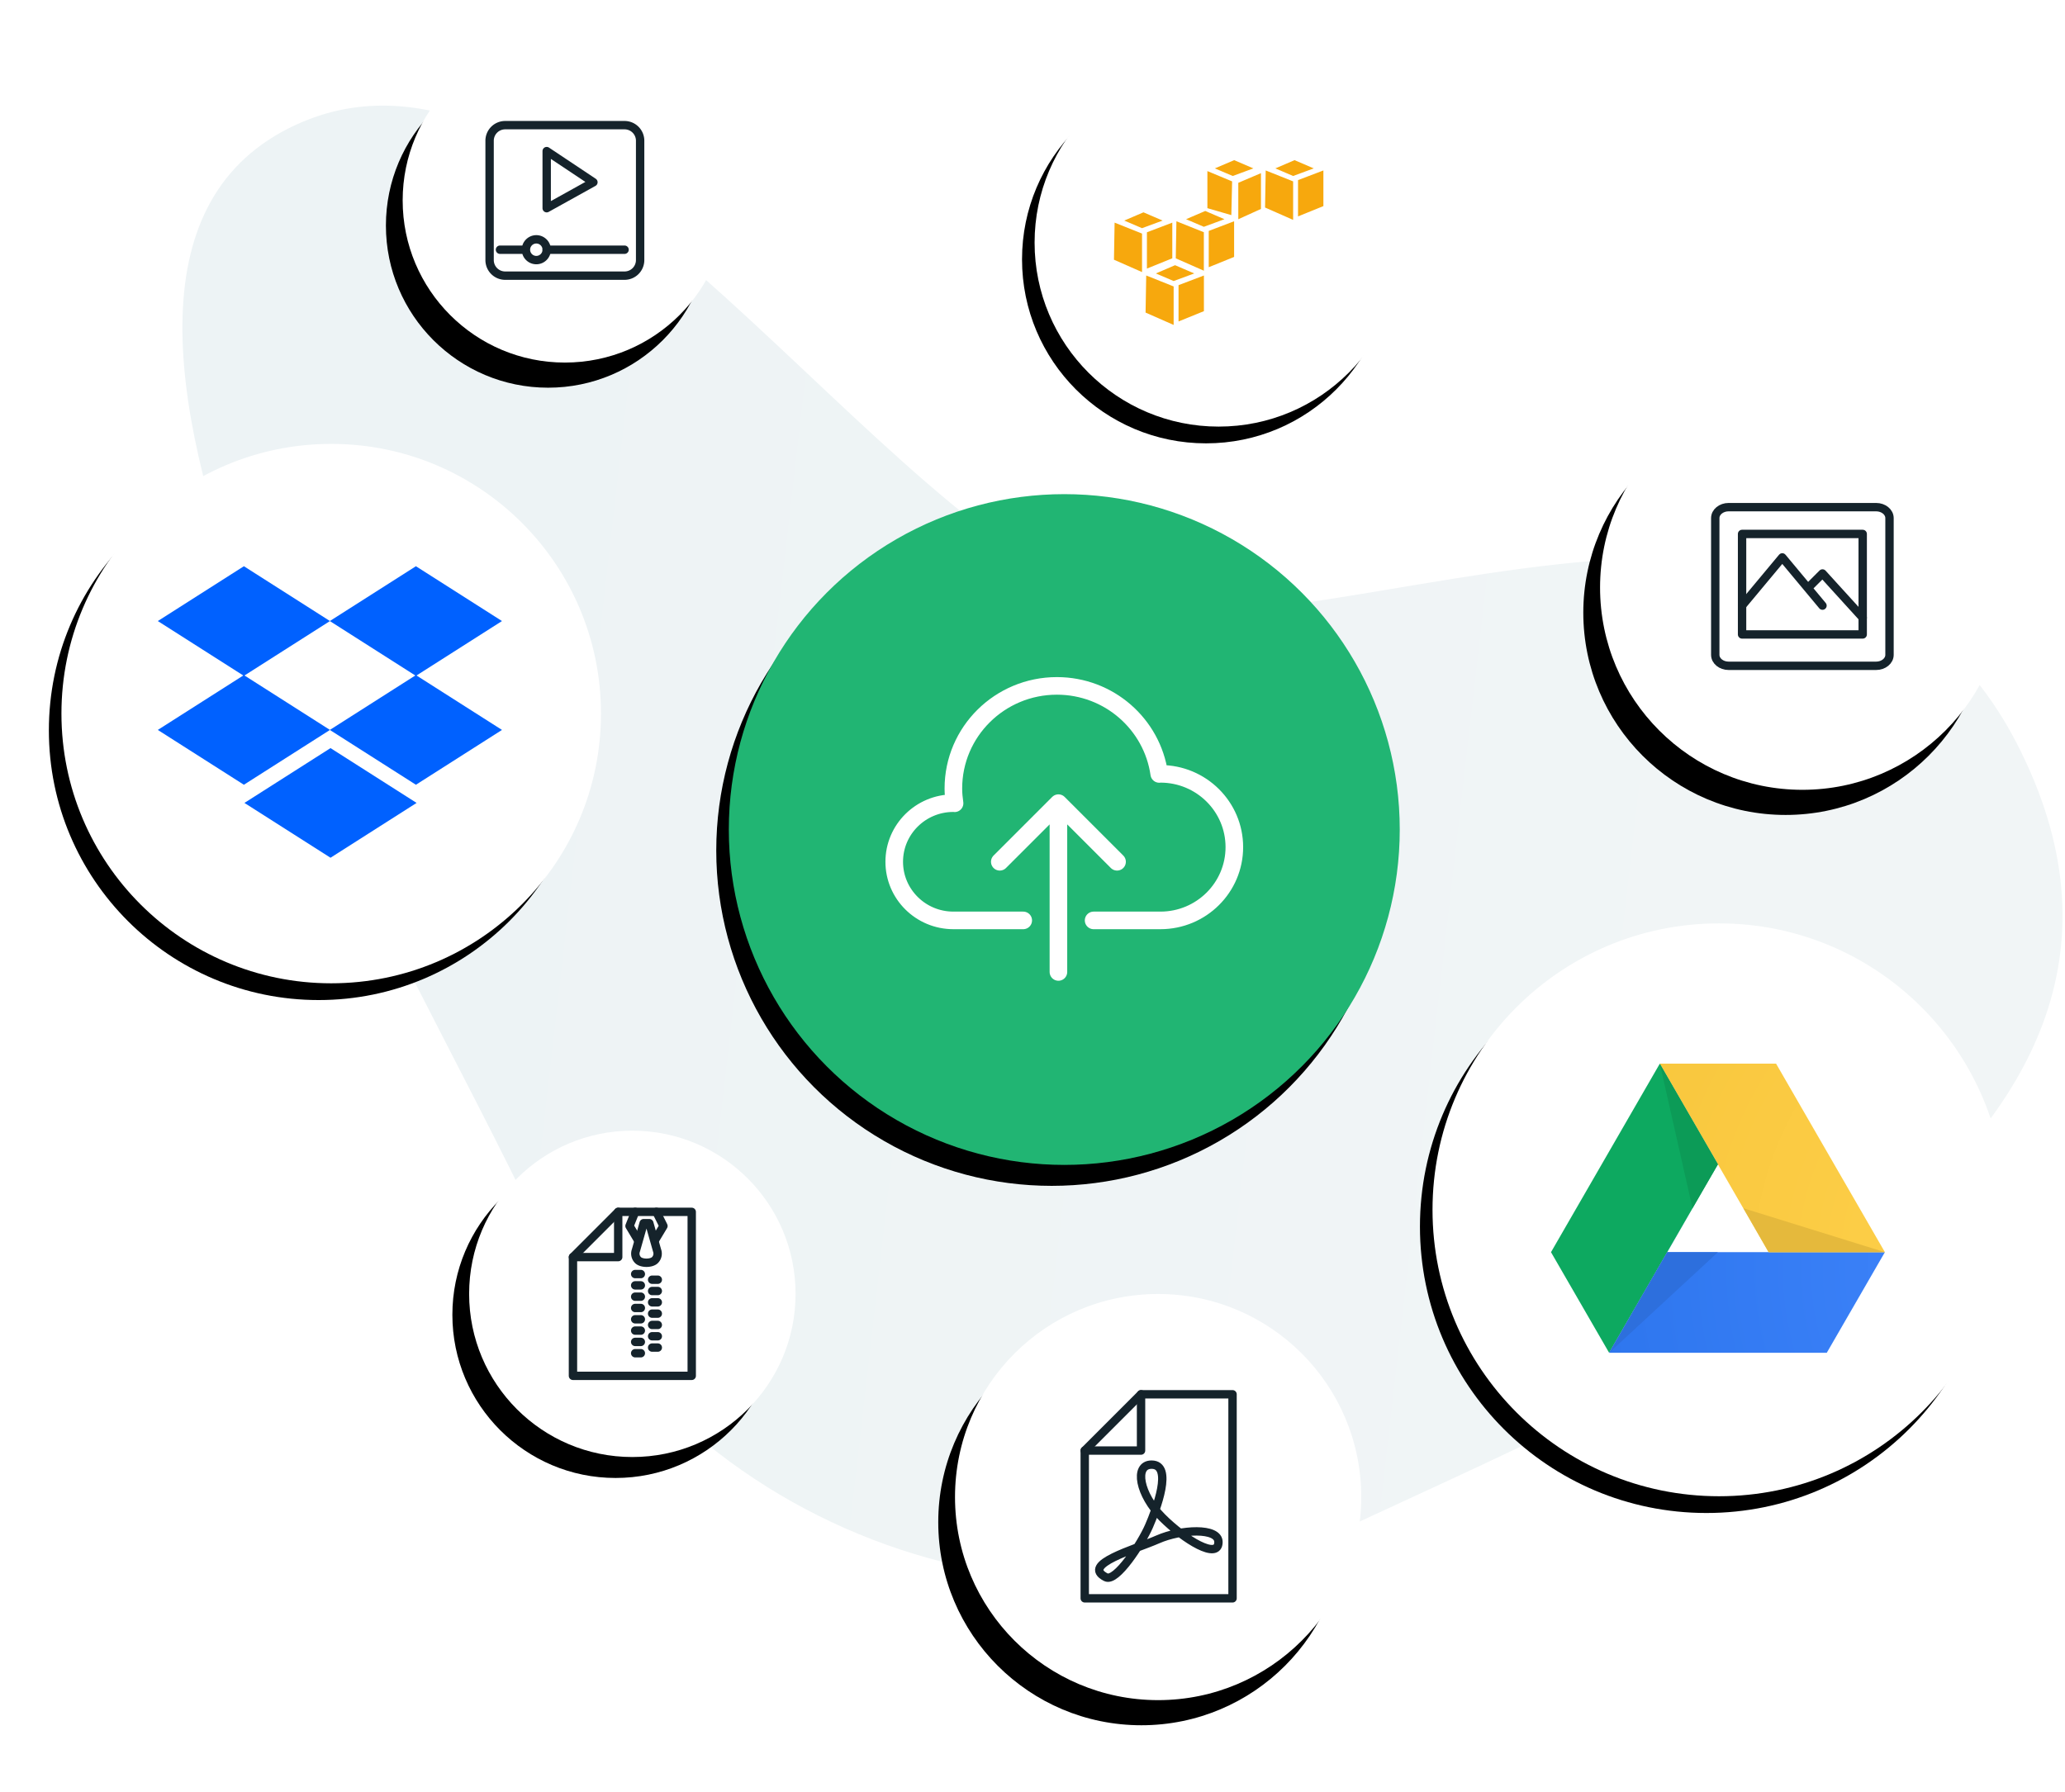 <svg width="493" height="428" xmlns="http://www.w3.org/2000/svg" xmlns:xlink="http://www.w3.org/1999/xlink"><defs><linearGradient x1="31.832%" y1="12.817%" x2="77.893%" y2="82.854%" id="a"><stop stop-color="#EDF3F5" offset="0%"/><stop stop-color="#F1F5F6" offset="100%"/></linearGradient><circle id="c" cx="48.303" cy="48.303" r="48.303"/><filter x="-32.1%" y="-21.7%" width="155.9%" height="155.9%" filterUnits="objectBoundingBox" id="b"><feMorphology radius="2.5" operator="dilate" in="SourceAlpha" result="shadowSpreadOuter1"/><feOffset dx="-4" dy="6" in="shadowSpreadOuter1" result="shadowOffsetOuter1"/><feGaussianBlur stdDeviation="5.5" in="shadowOffsetOuter1" result="shadowBlurOuter1"/><feColorMatrix values="0 0 0 0 0 0 0 0 0 0 0 0 0 0 0 0 0 0 0.18 0" in="shadowBlurOuter1"/></filter><circle id="e" cx="48.493" cy="48.493" r="48.493"/><filter x="-32%" y="-21.7%" width="155.7%" height="155.7%" filterUnits="objectBoundingBox" id="d"><feMorphology radius="2.5" operator="dilate" in="SourceAlpha" result="shadowSpreadOuter1"/><feOffset dx="-4" dy="6" in="shadowSpreadOuter1" result="shadowOffsetOuter1"/><feGaussianBlur stdDeviation="5.5" in="shadowOffsetOuter1" result="shadowBlurOuter1"/><feColorMatrix values="0 0 0 0 0 0 0 0 0 0 0 0 0 0 0 0 0 0 0.18 0" in="shadowBlurOuter1"/></filter><circle id="g" cx="38.967" cy="38.967" r="38.967"/><filter x="-37.2%" y="-25.7%" width="164.2%" height="164.2%" filterUnits="objectBoundingBox" id="f"><feMorphology radius="2.5" operator="dilate" in="SourceAlpha" result="shadowSpreadOuter1"/><feOffset dx="-4" dy="5" in="shadowSpreadOuter1" result="shadowOffsetOuter1"/><feGaussianBlur stdDeviation="5" in="shadowOffsetOuter1" result="shadowBlurOuter1"/><feColorMatrix values="0 0 0 0 0 0 0 0 0 0 0 0 0 0 0 0 0 0 0.18 0" in="shadowBlurOuter1"/></filter><circle id="i" cx="38.856" cy="38.856" r="38.723"/><filter x="-40%" y="-27.1%" width="169.7%" height="169.7%" filterUnits="objectBoundingBox" id="h"><feMorphology radius="2.5" operator="dilate" in="SourceAlpha" result="shadowSpreadOuter1"/><feOffset dx="-4" dy="6" in="shadowSpreadOuter1" result="shadowOffsetOuter1"/><feGaussianBlur stdDeviation="5.5" in="shadowOffsetOuter1" result="shadowBlurOuter1"/><feColorMatrix values="0 0 0 0 0 0 0 0 0 0 0 0 0 0 0 0 0 0 0.18 0" in="shadowBlurOuter1"/></filter><circle id="k" cx="80.089" cy="80.089" r="80.089"/><filter x="-19.4%" y="-14.4%" width="135%" height="135%" filterUnits="objectBoundingBox" id="j"><feMorphology radius="2.5" operator="dilate" in="SourceAlpha" result="shadowSpreadOuter1"/><feOffset dx="-3" dy="5" in="shadowSpreadOuter1" result="shadowOffsetOuter1"/><feGaussianBlur stdDeviation="6" in="shadowOffsetOuter1" result="shadowBlurOuter1"/><feColorMatrix values="0 0 0 0 0 0 0 0 0 0 0 0 0 0 0 0 0 0 0.203 0" in="shadowBlurOuter1"/></filter><circle id="m" cx="68.399" cy="68.399" r="68.399"/><filter x="-16.8%" y="-11.7%" width="129.2%" height="129.2%" filterUnits="objectBoundingBox" id="l"><feMorphology radius="2" operator="dilate" in="SourceAlpha" result="shadowSpreadOuter1"/><feOffset dx="-3" dy="4" in="shadowSpreadOuter1" result="shadowOffsetOuter1"/><feGaussianBlur stdDeviation="4" in="shadowOffsetOuter1" result="shadowBlurOuter1"/><feColorMatrix values="0 0 0 0 0 0 0 0 0 0 0 0 0 0 0 0 0 0 0.18 0" in="shadowBlurOuter1"/></filter><radialGradient cx="170.278%" cy="15.281%" fx="170.278%" fy="15.281%" r="646.47%" gradientTransform="scale(.365 1) rotate(30 3.184 5.681)" id="n"><stop stop-color="#4387FD" offset="0%"/><stop stop-color="#3078F0" offset="65%"/><stop stop-color="#2B72EA" offset="90.99%"/><stop stop-color="#286EE6" offset="100%"/></radialGradient><radialGradient cx="186.109%" cy="108.165%" fx="186.109%" fy="108.165%" r="345.036%" gradientTransform="scale(.838 1) rotate(30 2.041 1.754)" id="o"><stop stop-color="#FFD24D" offset="0%"/><stop stop-color="#F6C338" offset="100%"/></radialGradient><circle id="q" cx="64.405" cy="64.405" r="64.405"/><filter x="-17.9%" y="-12.4%" width="131.1%" height="131.1%" filterUnits="objectBoundingBox" id="p"><feMorphology radius="2" operator="dilate" in="SourceAlpha" result="shadowSpreadOuter1"/><feOffset dx="-3" dy="4" in="shadowSpreadOuter1" result="shadowOffsetOuter1"/><feGaussianBlur stdDeviation="4" in="shadowOffsetOuter1" result="shadowBlurOuter1"/><feColorMatrix values="0 0 0 0 0 0 0 0 0 0 0 0 0 0 0 0 0 0 0.18 0" in="shadowBlurOuter1"/></filter><circle id="s" cx="43.935" cy="43.935" r="43.935"/><filter x="-26.2%" y="-18.2%" width="145.5%" height="145.5%" filterUnits="objectBoundingBox" id="r"><feMorphology radius="2" operator="dilate" in="SourceAlpha" result="shadowSpreadOuter1"/><feOffset dx="-3" dy="4" in="shadowSpreadOuter1" result="shadowOffsetOuter1"/><feGaussianBlur stdDeviation="4" in="shadowOffsetOuter1" result="shadowBlurOuter1"/><feColorMatrix values="0 0 0 0 0 0 0 0 0 0 0 0 0 0 0 0 0 0 0.218 0" in="shadowBlurOuter1"/></filter></defs><g fill="none" fill-rule="evenodd"><path d="M358.359 450.294c108.953 4.34 102.119-139.778 102.119-221.232 0-81.453-65.403-147.485-146.081-147.485-80.679 0-263.532-22.902-263.532 58.549 0 69.283 134.924 82.745 182.961 125.32 37.712 33.424 25.93 180.92 124.533 184.848z" fill="url(#a)" transform="scale(1 -1) rotate(-65 -72.806 39.762)"/><g transform="translate(382 92)"><use fill="#000" filter="url(#b)" xlink:href="#c"/><use fill="#FFF" xlink:href="#c"/></g><g stroke="#15232B" stroke-linecap="round" stroke-linejoin="round" stroke-width="2"><path d="M451.103 156.38c0 1.445-1.432 2.614-3.2 2.614h-35.2c-1.768 0-3.2-1.17-3.2-2.613v-32.665c0-1.444 1.432-2.613 3.2-2.613h35.2c1.768 0 3.2 1.17 3.2 2.613v32.665z"/><path d="M415.903 151.503h28.8v-24h-28.8z"/><path d="M415.903 144.623l9.6-11.52 9.6 11.52M432.223 139.823l2.88-2.88 9.6 10.56"/></g><g transform="translate(228 309)"><use fill="#000" filter="url(#d)" xlink:href="#e"/><use fill="#FFF" xlink:href="#e"/></g><g stroke="#15232B" stroke-linecap="round" stroke-linejoin="round" stroke-width="2"><path d="M274.935 349.75c-4.28 0-2.895 7.187 2.52 12.603 5.416 5.416 13.443 10.24 13.443 5.881 0-3.519-8.98-3.058-14.493-.63s-18.456 5.957-12.392 9.032c2.485 1.26 8.519-8.113 10.292-12.183 1.772-4.07 5.829-14.702.63-14.702z"/><path d="M294.258 381.677h-35.286V346.39l13.442-13.443h21.844z"/><path d="M258.972 346.39h13.442v-13.443"/></g><g transform="translate(112 270)"><use fill="#000" filter="url(#f)" xlink:href="#g"/><use fill="#FFF" xlink:href="#g"/></g><g stroke="#15232B" stroke-linecap="round" stroke-linejoin="round" stroke-width="2"><path d="M153.667 292.09l-1.85 6.509c-.3.799-.103 1.7.5 2.304.85.851 3.2.851 4.05 0a2.18 2.18 0 0 0 .5-2.304l-1.85-6.51h-1.35zM151.642 304.241h1.35M151.642 306.942h1.35M151.642 309.642h1.35M151.642 312.343h1.35M151.642 315.043h1.35M151.642 317.743h1.35M151.642 320.444h1.35M151.642 323.144h1.35M155.693 305.591h1.35M155.693 308.292h1.35M155.693 310.992h1.35M155.693 313.693h1.35M155.693 316.393h1.35M155.693 319.094h1.35M155.693 321.794h1.35"/><path d="M165.144 328.545H136.79V300.19l10.801-10.801h17.553z"/><path d="M136.79 300.19h10.801V289.39M151.642 289.389l-1.35 3.375 2.025 3.376M156.705 289.389l1.688 3.375-2.025 3.376"/></g><g transform="translate(96 9)"><use fill="#000" filter="url(#h)" xlink:href="#i"/><use fill="#FFF" xlink:href="#i"/></g><g stroke="#15232B" stroke-linecap="round" stroke-linejoin="round" stroke-width="2"><path d="M130.519 59.63a2.478 2.478 0 1 1-4.956 0 2.478 2.478 0 0 1 4.956 0zM124.942 59.63h-5.576M130.519 36.083v13.632l11.153-6.196z"/><path d="M149.108 65.825h-28.503a3.718 3.718 0 0 1-3.718-3.717V33.605a3.718 3.718 0 0 1 3.718-3.718h28.503a3.718 3.718 0 0 1 3.717 3.718v28.503a3.718 3.718 0 0 1-3.717 3.717zM130.519 59.63h18.589"/></g><g><g transform="translate(174 118)"><use fill="#000" filter="url(#j)" xlink:href="#k"/><use fill="#21B573" xlink:href="#k"/></g><g stroke="#FFF" stroke-linecap="round" stroke-linejoin="round" stroke-width="4.2"><path d="M261.089 219.789h15.949c9.746 0 17.65-7.835 17.65-17.5 0-9.666-7.904-17.5-17.65-17.5-.096 0-.185.025-.278.028-1.705-11.883-11.98-21.028-24.435-21.028-13.65 0-24.716 10.967-24.716 24.5 0 1.201.118 2.374.286 3.528-.095 0-.188-.028-.286-.028-7.798 0-14.12 6.27-14.12 14s6.322 14 14.12 14h16.68"/><path d="M238.689 205.789l14-14 14 14M252.689 191.789V232.1"/></g></g><g><g transform="translate(342 220.5)"><use fill="#000" filter="url(#l)" xlink:href="#m"/><use fill="#FFF" xlink:href="#m"/></g><g fill-rule="nonzero"><path fill="#0DA960" d="M384.165 323.044l-13.878-24.03 25.979-45.018 13.878 24.03z"/><path fill="url(#n)" d="M13.878 69.047l13.879-24.029h51.957l-13.878 24.03z" transform="translate(370.287 253.996)"/><path fill="url(#o)" d="M79.714 45.018H51.958L25.978 0h27.757z" transform="translate(370.287 253.996)"/><path fill="#2D6FDD" d="M410.144 299.015h-12.1l6.021-10.495-19.9 34.524z"/><path fill="#E5B93C" d="M422.244 299.015h27.757l-33.778-10.495z"/><path fill="#0C9B57" d="M404.065 288.52l6.079-10.495-13.878-24.029z"/></g></g><g><g transform="translate(14.668 106)"><use fill="#000" filter="url(#p)" xlink:href="#q"/><use fill="#FFF" xlink:href="#q"/></g><path d="M99.437 161.304l20.407 13-20.55 13.092-20.535-13.082-20.534 13.082-20.55-13.092 20.406-13-20.405-13 20.55-13.092 20.533 13.082 20.535-13.082 20.55 13.092-20.407 13zm-.287 0l-20.39-12.99-20.391 12.99 20.39 12.99 20.39-12.99zm-40.793 30.43l20.55-13.09 20.55 13.09-20.55 13.092-20.55-13.092z" fill="#0061FF"/></g><g><g transform="translate(247 14)"><use fill="#000" filter="url(#r)" xlink:href="#s"/><use fill="#FFF" xlink:href="#s"/></g><path d="M280.536 63.328l-4.58 1.968 4.242 1.814 4.919-1.814-4.581-1.968zm-6.887 2.46l-.153 8.854 6.702 2.951V68.4l-6.549-2.613zm13.774 0l-6.057 2.305v8.67l6.057-2.46v-8.516zm7.225-27.547l-4.612 1.968 4.273 1.814 4.92-1.814-4.581-1.968zm-6.395 2.614v8.854l5.718 1.66.185-8.055-5.903-2.46zm12.79.492l-5.411 2.306v8.7l5.41-2.459v-8.547zm-28.055 9.356l-4.58 1.967 4.242 1.815 4.919-1.815-4.58-1.967zm-6.886 2.46l-.154 8.854 6.702 2.951v-9.193l-6.548-2.613zm13.773 0l-6.056 2.305v8.67l6.056-2.46v-8.516zm7.87-2.787l-4.58 1.968 4.242 1.814 4.919-1.814-4.58-1.968zm-6.886 2.46l-.154 8.854 6.702 2.951V55.45l-6.548-2.614zm13.773 0l-6.056 2.306v8.669l6.056-2.46v-8.515zm14.43-14.595l-4.581 1.967 4.242 1.815 4.92-1.815-4.582-1.967zm-6.887 2.46l-.154 8.854 6.702 2.951v-9.192l-6.548-2.614zm13.773 0l-6.056 2.305v8.67l6.056-2.46V40.7z" fill="#F7A80D" fill-rule="nonzero"/></g></g></svg>